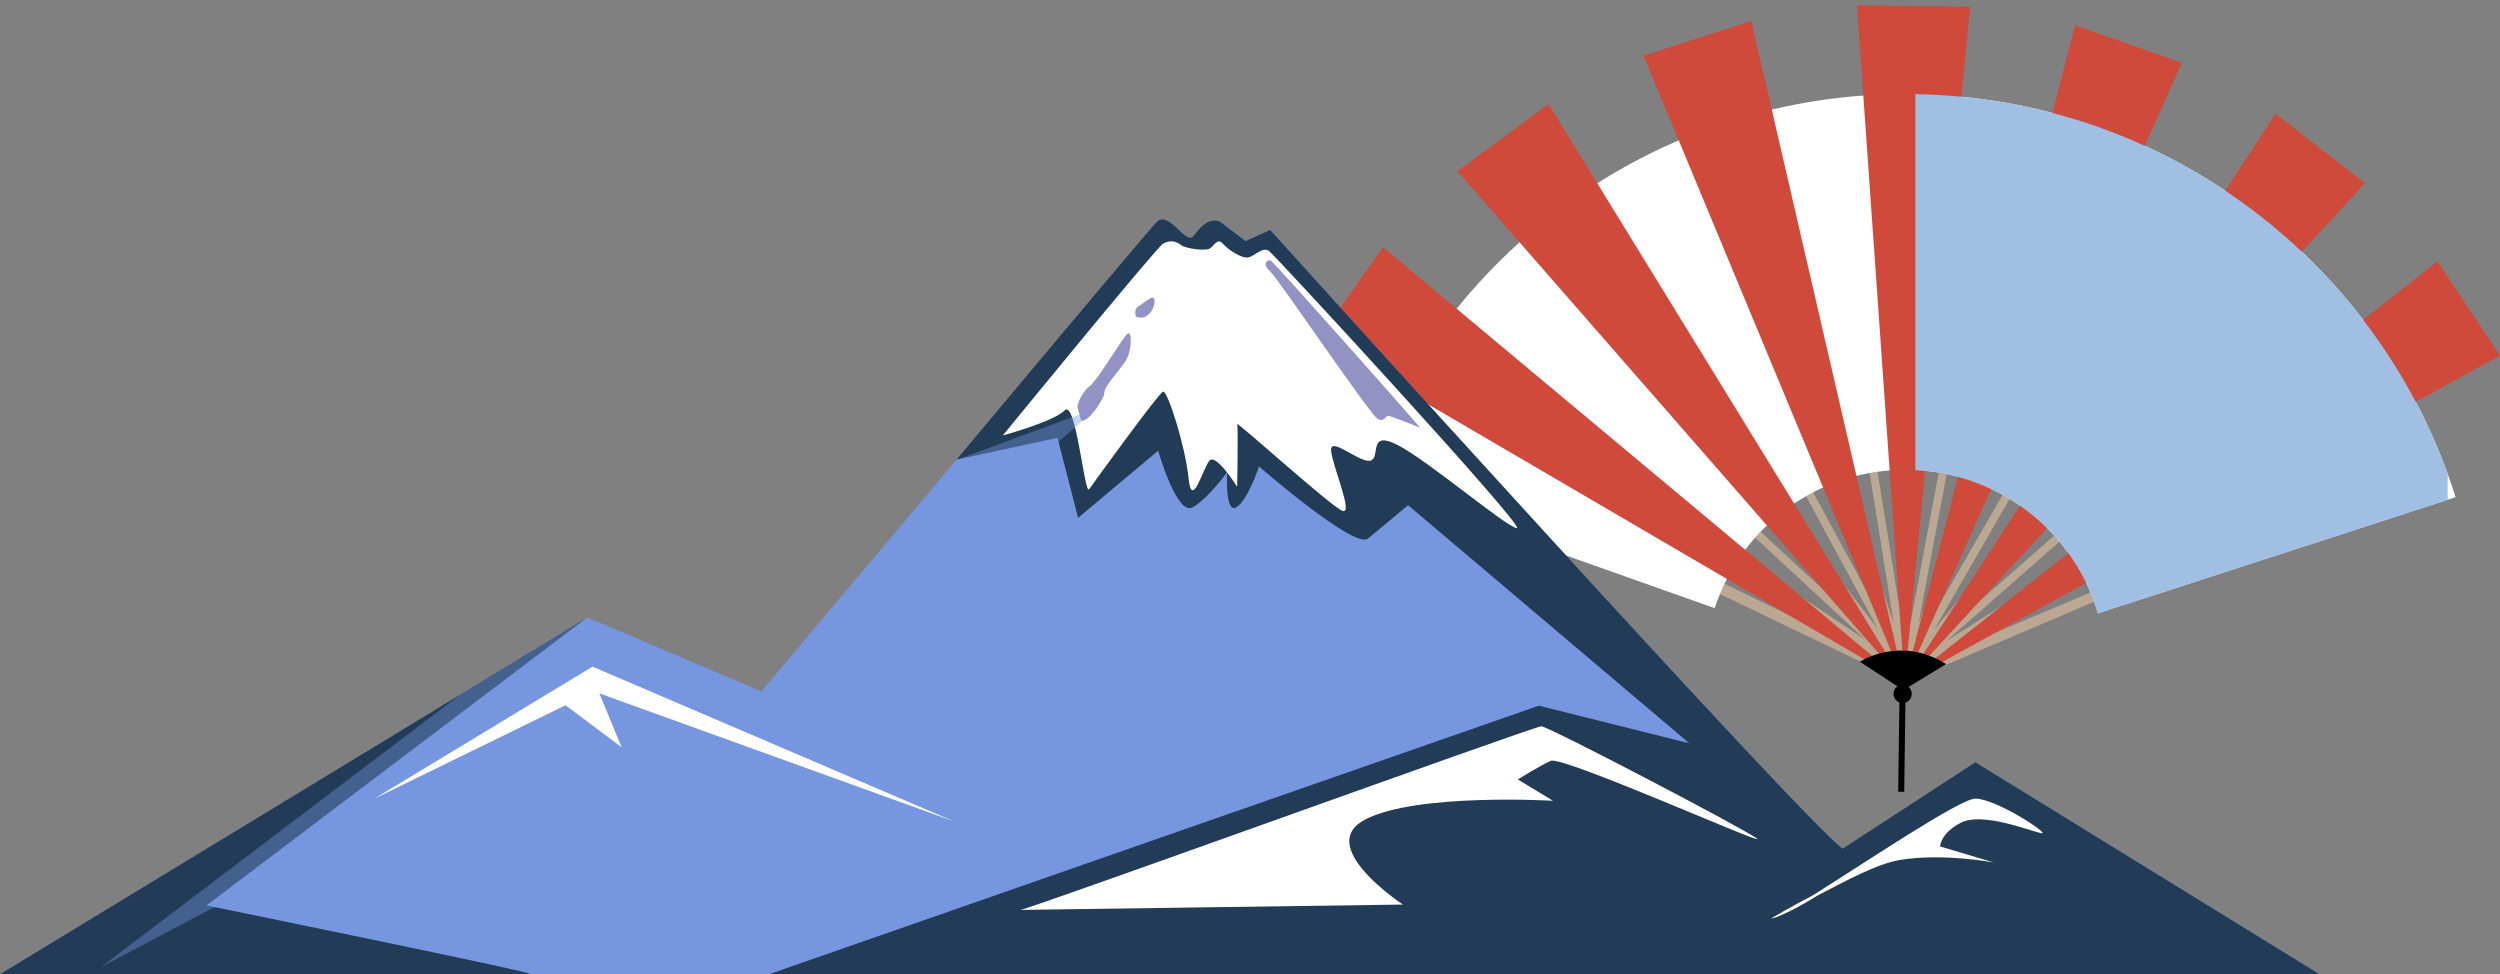 <svg width="213" height="83" viewBox="0 0 213 83" fill="none" xmlns="http://www.w3.org/2000/svg">
<rect x="0" y="0" width="213" height="83" fill="#808080" stroke="none"/>
<path d="M178.106 50.473L166.039 55.582L177.037 48.364L176.671 47.781L165.842 54.598L175.469 46.15L175.012 45.637L165.209 54.247L173.451 44.112L172.916 43.676L164.794 53.649L171.221 42.502L170.624 42.158L164.02 53.621L168.542 41.174L167.888 40.942L163.465 53.115L165.856 40.387L165.181 40.26L162.747 53.221L162.923 40.035L162.234 40.022L162.058 53.214L159.97 40.19L159.295 40.296L161.341 53.087L157.248 40.802L156.594 41.02L160.778 53.579L154.478 41.94L153.873 42.27L159.998 53.586L152.157 43.395L151.608 43.817L159.576 54.169L149.998 45.3L149.534 45.806L158.929 54.507L148.282 47.394L147.902 47.971L158.598 55.406L146.925 49.742L146.475 50.585L162.241 58.161L178.415 51.267L178.106 50.473Z" fill="#BBA893"/>
<path d="M146.095 51.815C148.352 44.892 154.914 39.93 162.579 40.029C170.251 40.127 176.671 45.265 178.746 52.251L209.217 42.362C203.021 22.69 184.765 8.303 163.008 8.015C141.25 7.726 122.621 21.622 115.899 41.118L146.095 51.815Z" fill="white"/>
<path d="M167.86 0.579L162.269 58.162L158.212 0.445L167.86 0.579Z" fill="#CF4A3B"/>
<path d="M185.898 5.351L162.269 58.162L176.798 2.16L185.898 5.351Z" fill="#CF4A3B"/>
<path d="M201.488 15.612L162.269 58.162L193.872 9.688L201.488 15.612Z" fill="#CF4A3B"/>
<path d="M213 30.295L162.269 58.162L207.662 22.261L213 30.295Z" fill="#CF4A3B"/>
<path d="M140.026 4.739L162.241 58.162L149.21 1.788L140.026 4.739Z" fill="#CF4A3B"/>
<path d="M124.169 14.579L162.241 58.162L131.939 8.865L124.169 14.579Z" fill="#CF4A3B"/>
<path d="M112.277 28.952L162.241 58.161L117.825 21.059L112.277 28.952Z" fill="#CF4A3B"/>
<path d="M161.838 59.021L161.726 67.455L162.239 67.461L162.351 59.028L161.838 59.021Z" fill="black"/>
<path d="M158.465 56.377C158.465 56.377 161.918 54.114 165.807 56.581L162.157 58.801L158.465 56.377Z" fill="black"/>
<path d="M162.881 59.125C162.874 59.56 162.522 59.898 162.093 59.898C161.665 59.891 161.32 59.539 161.327 59.104C161.334 58.675 161.686 58.331 162.115 58.337C162.544 58.337 162.888 58.696 162.881 59.125Z" fill="black"/>
<path d="M208.542 40.38C201.798 21.783 184.133 8.373 163.19 8.022V40.064C170.588 40.422 176.735 45.462 178.746 52.258L208.542 42.587V40.38Z" fill="#A1BEE3"/>
<path d="M64.865 58.915L50.028 52.61L0 83.001H197.606L168.303 64.952L156.995 72.311C153.859 70.174 108.219 19.598 108.219 19.598L106.124 20.547L104.12 19.029C104.12 19.029 103.128 18.066 101.729 20.069C101.068 21.018 99.633 17.933 98.592 18.881L64.865 58.915Z" fill="#7697DF"/>
<path d="M107.27 39.741C107.27 39.741 115.47 46.888 116.567 45.876L119.97 43.044L143.929 63.328L131.109 60.123L65.555 82.993H197.606L168.303 64.944L156.995 72.303C153.859 70.166 108.219 19.59 108.219 19.59L106.124 20.539L104.12 19.021C104.12 19.021 103.128 18.058 101.729 20.061C101.068 21.01 99.633 17.925 98.592 18.873C98.008 19.401 81.497 39.157 81.497 39.157L90.097 37.302L91.855 44.119L98.677 38.398C98.677 38.398 100.259 44 101.623 43.22C102.987 42.439 104.549 40.225 104.549 40.225C104.549 40.225 104.359 43.803 105.329 43.22C106.314 42.657 107.27 39.741 107.27 39.741Z" fill="#223C58"/>
<path d="M92.791 41.687C92.411 42.221 91.658 33.998 90.716 34.961C89.774 35.924 85.442 37.098 85.442 37.098C85.442 37.098 98.529 21.073 99.099 20.757C99.661 20.434 100.231 20.546 100.603 20.862C100.983 21.186 102.671 21.396 103.051 21.186C103.43 20.975 103.712 20.223 104.183 20.757C104.654 21.291 105.786 22.036 106.349 21.931C106.911 21.825 107.572 20.968 108.135 21.396C108.698 21.825 130.265 45.215 129.232 45.005C128.198 44.794 121.792 39.347 119.155 37.955C116.517 36.564 117.65 38.918 116.799 39.234C115.948 39.558 113.311 37.098 113.409 38.384C113.501 39.663 115.385 43.936 114.351 43.515C113.318 43.086 105.315 35.819 105.406 36.142C105.505 36.465 105.406 41.483 105.406 41.483C105.406 41.483 103.62 38.602 103.051 39.241C102.488 39.881 101.546 43.515 101.264 40.738C100.983 37.962 99.471 33.26 99.099 33.366C98.726 33.464 93.17 41.153 92.791 41.687Z" fill="white"/>
<path d="M132.122 64.824C131.123 65.274 129.323 66.413 129.323 66.413L132.319 68.226C132.319 68.226 120.73 67.544 116.328 69.814C111.932 72.078 119.527 77.068 119.527 77.068L86.933 77.524C87.531 77.524 130.716 61.879 131.32 61.879C131.918 61.879 148.908 70.777 149.71 71.459C150.511 72.134 133.121 64.367 132.122 64.824Z" fill="white"/>
<path d="M169.892 73.49C169.892 73.49 165.56 72.661 161.897 73.266C159.913 73.589 157.241 75.058 154.85 76.302C152.923 77.511 151.137 78.312 150.905 78.249C150.905 78.249 152.452 77.328 154.478 76.267C156.791 74.812 159.857 72.802 162.529 71.136C165.3 69.407 167.649 68.043 168.296 68.043C170.096 68.043 174.892 71.22 173.894 70.988C172.895 70.763 168.901 69.175 167.1 70.082C165.3 70.988 165.3 72.12 165.3 72.12L169.892 73.49Z" fill="white"/>
<path d="M120.983 36.437C120.35 35.629 108.606 22.402 108.29 22.219C107.973 22.036 107.495 22.493 108.212 23.119C108.923 23.751 116.778 35.446 117.411 35.713C118.043 35.98 117.966 35.355 118.36 35.446C118.761 35.538 120.983 36.437 120.983 36.437Z" fill="#9392C4"/>
<path d="M92.102 35.804L91.785 34.631C91.785 34.631 92.024 33.548 92.819 32.923C93.613 32.29 95.674 28.692 96.075 28.425C96.469 28.158 96.469 29.957 95.836 30.857C95.203 31.756 94.092 32.93 94.092 33.464C94.085 34.005 92.601 36.163 92.102 35.804Z" fill="#9392C4"/>
<path d="M96.785 26.984C96.785 26.984 96.546 26.352 97.024 26.085C97.502 25.811 98.374 24.918 98.374 25.635C98.374 26.352 97.896 26.802 97.58 26.984C97.263 27.167 96.785 26.984 96.785 26.984Z" fill="#9392C4"/>
<path d="M50.028 52.609L17.588 77.145C17.588 77.145 46.307 83 45.196 83C44.085 83 0 83 0 83L50.028 52.609Z" fill="#223C58"/>
<path opacity="0.4" d="M93.43 34.772L79.12 47.415L69.978 59.687L86.736 71.389L52.735 59.673L54.915 65.436L47.77 61.683L8.579 82.409L39.212 59.181L50.028 52.609L64.865 58.914L81.497 39.178L93.43 34.772Z" fill="#7697DF"/>
<path d="M31.912 68.037L50.484 56.798L81.279 69.984L51.061 59.075L52.967 63.672L48.185 60.088L31.912 68.037Z" fill="white"/>
</svg>
